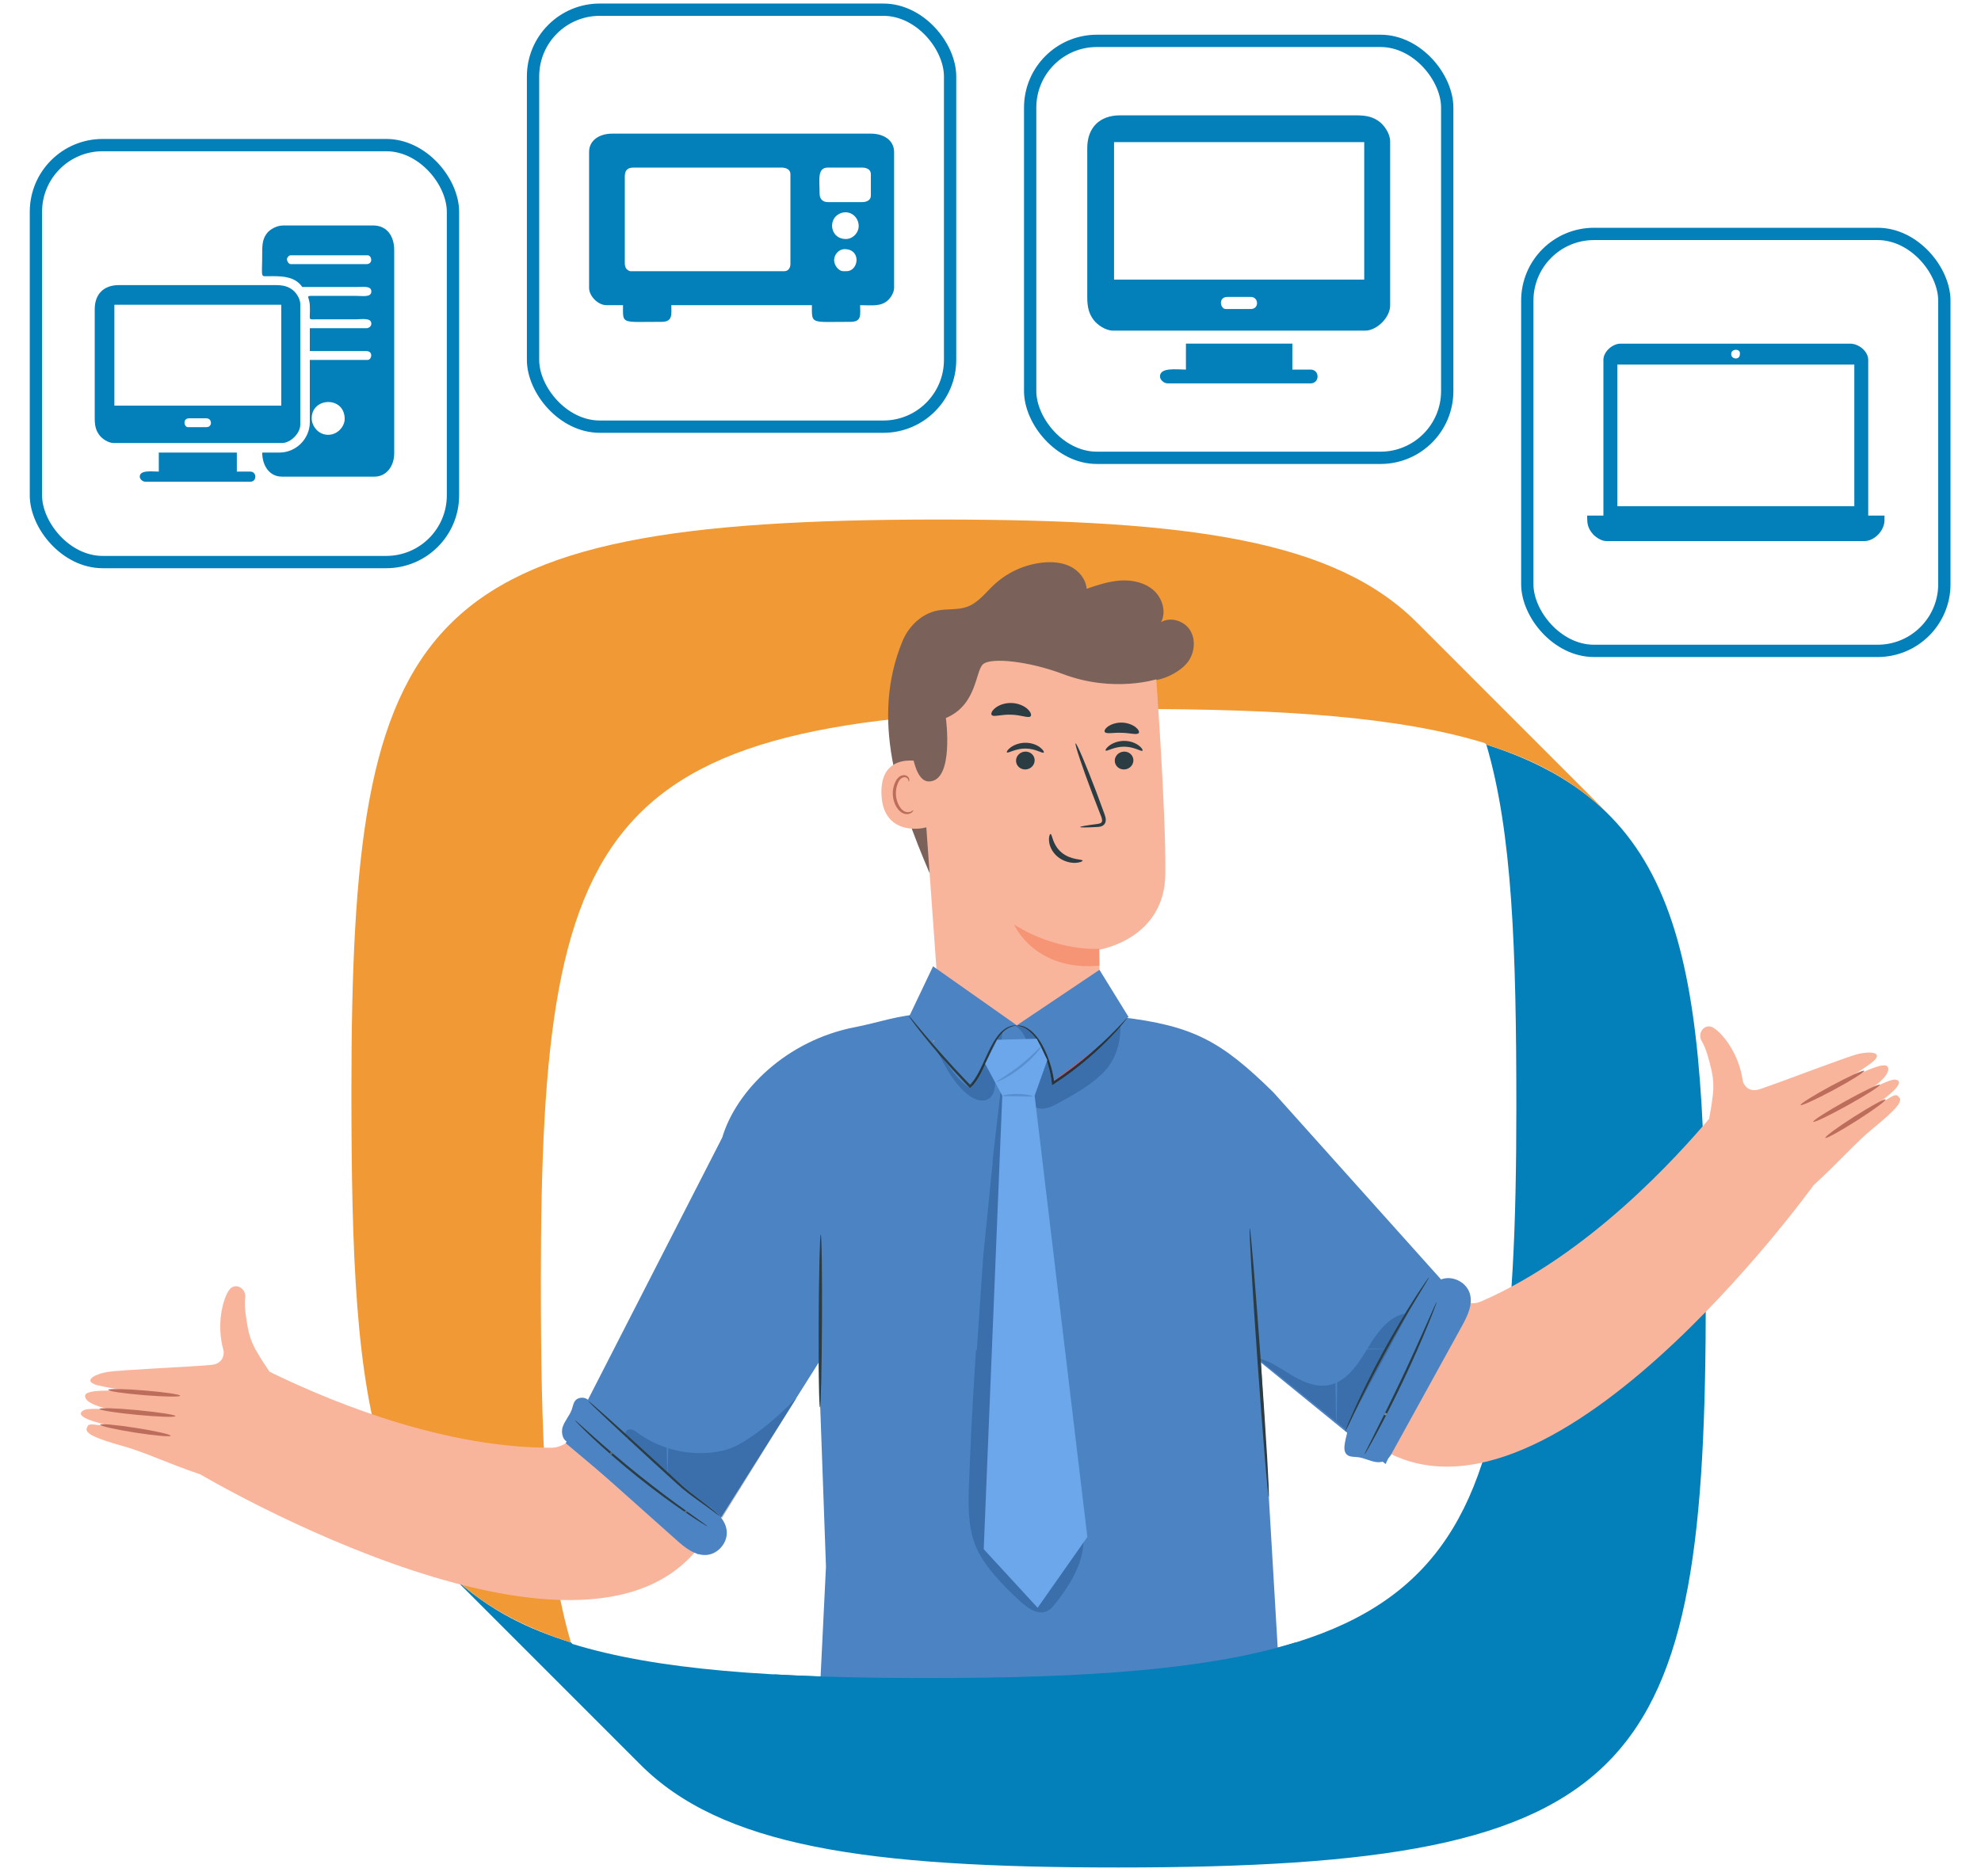 <?xml version="1.0" encoding="UTF-8"?> <svg xmlns="http://www.w3.org/2000/svg" xmlns:xlink="http://www.w3.org/1999/xlink" xml:space="preserve" width="380px" height="360px" version="1.1" style="shape-rendering:geometricPrecision; text-rendering:geometricPrecision; image-rendering:optimizeQuality; fill-rule:evenodd; clip-rule:evenodd" viewBox="0 0 380 360"> <defs> <style type="text/css"> .str0 {stroke:#037FBA;stroke-width:2.36;stroke-miterlimit:22.926} .fil0 {fill:none} .fil4 {fill:#F19934} .fil2 {fill:#037FBA} .fil1 {fill:#037FBA} .fil3 {fill:#D18214} .fil7 {fill:#F9B59C;fill-rule:nonzero} .fil24 {fill:#F59AA2;fill-rule:nonzero} .fil8 {fill:#F69576;fill-rule:nonzero} .fil13 {fill:#F7F5F5;fill-rule:nonzero} .fil16 {fill:#DA515A;fill-rule:nonzero} .fil5 {fill:#D9DAD9;fill-rule:nonzero} .fil20 {fill:#CF6F72;fill-rule:nonzero} .fil26 {fill:#D3B3AB;fill-rule:nonzero} .fil23 {fill:#CDA297;fill-rule:nonzero} .fil9 {fill:#BC6D5C;fill-rule:nonzero} .fil18 {fill:#B2B4B4;fill-rule:nonzero} .fil19 {fill:#ABAEAF;fill-rule:nonzero} .fil11 {fill:#7A625A;fill-rule:nonzero} .fil6 {fill:#7A625A;fill-rule:nonzero} .fil25 {fill:#818D90;fill-rule:nonzero} .fil14 {fill:#5F6D72;fill-rule:nonzero} .fil10 {fill:#2C3C43;fill-rule:nonzero} .fil17 {fill:#28343A;fill-rule:nonzero} .fil15 {fill:#3A6FAB;fill-rule:nonzero} .fil12 {fill:#4C83C3;fill-rule:nonzero} .fil22 {fill:#5890D1;fill-rule:nonzero} .fil21 {fill:#6CA7EB;fill-rule:nonzero} </style> <clipPath id="id0"> <path d="M214.39 358.3c-48.24,0 -76.12,-4.02 -91.81,-20l0.01 0.01c-12.06,-12.06 -24.12,-24.13 -36.18,-36.19 7.64,7.19 15.36,10.56 23.1,13 0.1,0.1 0.19,0.19 0.29,0.29 16.21,4.99 38.3,6.55 68.25,6.55 100.85,0 112.82,-17.89 112.82,-109.59 0,-30.06 -0.77,-52.7 -5.76,-69.52l0 0.01c38.73,12.34 42.1,42.82 42.1,105.85 0,91.71 -11.97,109.59 -112.82,109.59z"></path> </clipPath> <clipPath id="id1"> <path d="M180.23 99.68c48.24,0 76.12,4.02 91.81,20.01l-0.01 -0.02c12.06,12.07 24.12,24.13 36.18,36.2 -7.64,-7.2 -15.36,-10.57 -23.1,-13.01 -0.1,-0.1 -0.19,-0.19 -0.29,-0.28 -16.21,-5 -38.3,-6.56 -68.25,-6.56 -100.85,0 -112.82,17.89 -112.82,109.6 0,30.04 0.77,52.69 5.76,69.5l0 0c-38.73,-12.34 -42.1,-42.81 -42.1,-105.85 0,-91.7 11.97,-109.59 112.82,-109.59z"></path> </clipPath> <clipPath id="id2"> <path d="M148.53 321.26c8.88,0.49 18.68,0.7 29.52,0.7 31.26,0 53.98,-1.73 70.45,-6.83l0 20.8 -99.97 0 0 -14.67z"></path> </clipPath> </defs> <g id="Camada_x0020_1">  <rect class="fil0" width="380" height="360"></rect> <g id="_1755344670656"> <rect class="fil0 str0" x="292.97" y="44.88" width="80" height="80" rx="12.8" ry="12.8"></rect> <path class="fil1" d="M310.24 69.95l45.46 0 0 27.18 -45.46 0 0 -27.18zm21.84 -2.01c0,-1.08 1.67,-1.05 1.67,-0.22l0 0.22c0,1.21 -1.67,1.02 -1.67,0zm-24.51 1.12l0 29.86 -3.12 0c0,1.49 0.06,2.34 1.11,3.56 0.45,0.52 1.61,1.34 2.57,1.34l49.46 0c1.97,0 3.9,-2.03 3.9,-4.01l0 -0.89 -3.12 0 0 -29.86c0,-1.62 -1.77,-3.12 -3.45,-3.12l-44.12 0c-1.43,0 -3.23,1.48 -3.23,3.12z"></path> </g> <g id="_1755362614304"> <rect class="fil0 str0" x="6.89" y="27.84" width="80" height="80" rx="12.8" ry="12.8"></rect> <g> <path class="fil1" d="M59.79 80.26c0,-4.09 6.33,-4.29 6.33,0.12 0,0.86 -0.47,1.64 -0.94,2.1 -1.28,1.28 -3.26,1.24 -4.45,0 -0.48,-0.5 -0.94,-1.3 -0.94,-2.22zm-4.74 -30.55c0,-0.19 0.15,-0.4 0.24,-0.49 0.17,-0.18 0.26,-0.24 0.61,-0.24l14.6 0c0.82,0 1.15,1.7 -0.24,1.7l-14.48 0c-0.4,0 -0.73,-0.53 -0.73,-0.97zm-4.75 -1.46c0,4.83 -0.37,4.76 0.84,4.75 0.41,0 0.82,-0.01 1.23,-0.01 1.99,0 4.31,0.15 5.6,2.07l10.59 0c1.11,0 2.67,-0.25 2.67,0.85 0,1.18 -1.6,0.86 -2.92,0.86l-7.54 0c-2.51,-0.01 -1.44,-0.16 -1.34,1.82 0.14,2.83 -0.51,2.71 1.09,2.68l7.67 0c1.27,0 3.04,-0.37 3.04,0.85 0,0.48 -0.45,0.85 -0.97,0.85l-10.83 0 0 4.39 10.83 0c1.39,0 1.06,1.7 0.24,1.7l-11.07 0 0 11.93c0,3.2 -2.64,5.84 -5.84,5.84l-3.29 0c0,2.58 1.44,4.62 3.77,4.62l17.77 0c2.22,0 3.78,-1.94 3.78,-4.5l0 -38.95c0,-2.74 -1.43,-4.74 -4.02,-4.74l-17.28 0c-1.23,0 -2.51,0.74 -3.07,1.44 -0.75,0.94 -0.95,1.9 -0.95,3.55z"></path> <path class="fil1" d="M36.3 80.26l3.29 0c1.13,0 1.21,1.7 0,1.7l-3.53 0c-0.77,0 -1.1,-1.7 0.24,-1.7zm-14.36 -21.79l32.01 0 0 19.35 -32.01 0 0 -19.35zm-3.77 0.85l0 20.94c0,1.46 0.24,2.36 0.9,3.23 0.5,0.67 1.66,1.51 2.75,1.51l32.25 0c1.68,0 3.53,-1.87 3.53,-3.53l0 -23.12c0,-1.07 -0.81,-2.2 -1.44,-2.7 -0.85,-0.68 -1.8,-0.95 -3.3,-0.95l-30.06 0c-2.9,0 -4.63,1.73 -4.63,4.62z"></path> <path class="fil1" d="M30.46 90.48c-1.32,0 -3.65,-0.34 -3.65,0.97 0,0.48 0.55,0.98 1.1,0.98l20.08 0c1.32,0 1.32,-1.95 0,-1.95l-2.56 0 0 -3.65 -14.97 0 0 3.65z"></path> </g> </g> <g id="_1755362613248"> <rect class="fil0 str0" x="197.61" y="7.84" width="80" height="80" rx="12.8" ry="12.8"></rect> <path class="fil1" d="M235.45 56.97l4.48 0c1.54,0 1.66,2.32 0,2.32l-4.81 0c-1.05,0 -1.5,-2.32 0.33,-2.32zm-7.96 13.94c-1.81,0 -4.98,-0.47 -4.98,1.32 0,0.66 0.76,1.33 1.5,1.33l27.37 0c1.81,0 1.81,-2.65 0,-2.65l-3.48 0 0 -4.98 -20.41 0 0 4.98zm-13.79 -43.64l47.99 0 0 26.38 -47.99 0 0 -26.38zm-5.14 1.16l0 28.54c0,2 0.33,3.23 1.22,4.41 0.69,0.92 2.27,2.06 3.75,2.06l48.32 0c2.28,0 4.81,-2.56 4.81,-4.81l0 -31.52c0,-1.46 -1.11,-3 -1.96,-3.68 -1.16,-0.93 -2.46,-1.3 -4.51,-1.3l-45.33 0c-3.94,0 -6.3,2.36 -6.3,6.3z"></path> </g> <g id="_1755362600192"> <rect class="fil0 str0" x="102.25" y="1.86" width="80" height="80" rx="12.8" ry="12.8"></rect> <path class="fil1" d="M119.85 50.55l0 -16.69c0,-1.2 0.52,-1.71 1.72,-1.71l28.34 0c0.88,0 1.71,0.37 1.71,1.26l0 17.25c0,0.74 -0.43,1.37 -1.14,1.37l-29.6 0c-0.21,0 -0.64,-0.33 -0.76,-0.5 -0.16,-0.23 -0.27,-0.62 -0.27,-0.98zm51.66 -21.4l0 26.12c-0.02,0.84 -0.61,1.78 -1.06,2.22 -1.41,1.41 -3.17,1.06 -5.46,1.06 0,1.76 0.39,3.2 -1.83,3.2 -7.76,0 -7.42,0.55 -7.42,-3.2l-26.97 0c0,1.67 0.35,3.2 -1.83,3.2 -7.92,0 -7.43,0.53 -7.43,-3.2l-3.2 0c-1.58,0 -3.3,-1.72 -3.31,-3.3l0 -26.1c0.01,-2.25 1.98,-3.51 4.45,-3.51l49.6 0c2.47,0 4.44,1.26 4.46,3.51zm-9.49 18.65c3.23,0 2.75,4.23 0.34,4.23l-0.57 0c-0.97,0 -1.81,-1.18 -1.79,-2.16 0.03,-1.03 0.88,-2.07 2.02,-2.07zm0.23 -1.94c-2.98,0 -3.51,-3.76 -1.21,-4.86 1.72,-0.82 3.52,0.34 3.67,2.16 0.12,1.4 -1.07,2.7 -2.46,2.7zm-5.03 -8.68c0,-2.68 -0.51,-5.03 1.6,-5.03l6.51 0c0.93,0 1.72,0.36 1.72,1.26l0 4.11c0,0.89 -0.79,1.26 -1.72,1.26l-6.51 0c-1,0 -1.6,-0.6 -1.6,-1.6z"></path> </g> <g id="_1755362563264"> <path class="fil2" d="M214.39 358.3c-48.24,0 -76.12,-4.02 -91.81,-20l0.01 0.01c-12.06,-12.06 -24.12,-24.13 -36.18,-36.19 7.64,7.19 15.36,10.56 23.1,13 0.1,0.1 0.19,0.19 0.29,0.29 16.21,4.99 38.3,6.55 68.25,6.55 100.85,0 112.82,-17.89 112.82,-109.59 0,-30.06 -0.77,-52.7 -5.76,-69.52l0 0.01c38.73,12.34 42.1,42.82 42.1,105.85 0,91.71 -11.97,109.59 -112.82,109.59z"></path> <g style="clip-path:url(#id0)"> <g> <polygon id="1" class="fil3" points="327.06,167.55 406.64,148.19 487,93.17 434.52,68.81 "></polygon> </g> </g> <path class="fil0" d="M214.39 358.3c-48.24,0 -76.12,-4.02 -91.81,-20l0.01 0.01c-12.06,-12.06 -24.12,-24.13 -36.18,-36.19 7.64,7.19 15.36,10.56 23.1,13 0.1,0.1 0.19,0.19 0.29,0.29 16.21,4.99 38.3,6.55 68.25,6.55 100.85,0 112.82,-17.89 112.82,-109.59 0,-30.06 -0.77,-52.7 -5.76,-69.52l0 0.01c38.73,12.34 42.1,42.82 42.1,105.85 0,91.71 -11.97,109.59 -112.82,109.59z"></path> <path class="fil4" d="M180.23 99.68c48.24,0 76.12,4.02 91.81,20.01l-0.01 -0.02c12.06,12.07 24.12,24.13 36.18,36.2 -7.64,-7.2 -15.36,-10.57 -23.1,-13.01 -0.1,-0.1 -0.19,-0.19 -0.29,-0.28 -16.21,-5 -38.3,-6.56 -68.25,-6.56 -100.85,0 -112.82,17.89 -112.82,109.6 0,30.04 0.77,52.69 5.76,69.5l0 0c-38.73,-12.34 -42.1,-42.81 -42.1,-105.85 0,-91.7 11.97,-109.59 112.82,-109.59z"></path> <g style="clip-path:url(#id1)"> <g> <polygon id="1" class="fil3" points="9.31,300.56 -70.27,319.92 -150.63,374.94 -98.15,399.31 "></polygon> </g> </g> <path class="fil0" d="M180.23 99.68c48.24,0 76.12,4.02 91.81,20.01l-0.01 -0.02c12.06,12.07 24.12,24.13 36.18,36.2 -7.64,-7.2 -15.36,-10.57 -23.1,-13.01 -0.1,-0.1 -0.19,-0.19 -0.29,-0.28 -16.21,-5 -38.3,-6.56 -68.25,-6.56 -100.85,0 -112.82,17.89 -112.82,109.6 0,30.04 0.77,52.69 5.76,69.5l0 0c-38.73,-12.34 -42.1,-42.81 -42.1,-105.85 0,-91.7 11.97,-109.59 112.82,-109.59z"></path> <path class="fil5" d="M268.03 267.17c0,-0.03 0.45,-0.1 1.28,-0.18 0.94,-0.09 2.1,-0.2 3.49,-0.33 2.95,-0.29 7.02,-0.69 11.49,-1.31 4.48,-0.6 8.51,-1.29 11.43,-1.82 1.37,-0.24 2.52,-0.45 3.45,-0.61 0.82,-0.14 1.27,-0.2 1.28,-0.17 0.01,0.04 -0.43,0.17 -1.24,0.38 -0.8,0.2 -1.97,0.47 -3.42,0.78 -2.9,0.62 -6.93,1.37 -11.42,1.98 -4.49,0.62 -8.58,0.96 -11.54,1.15 -1.48,0.09 -2.68,0.14 -3.51,0.16 -0.83,0.02 -1.29,0.01 -1.29,-0.03z"></path> <path class="fil5" d="M250.7 242.22c0.03,-0.02 0.31,0.3 0.78,0.91 0.53,0.7 1.18,1.56 1.95,2.59 1.63,2.2 3.85,5.26 6.28,8.66 2.43,3.4 4.6,6.5 6.15,8.75 0.72,1.06 1.32,1.96 1.82,2.69 0.41,0.65 0.63,1.01 0.6,1.03 -0.03,0.02 -0.3,-0.3 -0.78,-0.9 -0.53,-0.71 -1.18,-1.57 -1.95,-2.59 -1.63,-2.2 -3.85,-5.26 -6.28,-8.67 -2.43,-3.4 -4.6,-6.49 -6.15,-8.75 -0.72,-1.06 -1.32,-1.96 -1.81,-2.69 -0.42,-0.64 -0.64,-1.01 -0.61,-1.03z"></path> <path class="fil6" d="M178.32 167.54c-6.11,-14.36 -11.34,-29.54 -5.23,-44.47 1.18,-2.89 3.68,-5.33 6.74,-5.93 1.89,-0.38 3.91,-0.06 5.72,-0.73 2.09,-0.77 3.49,-2.69 5.12,-4.21 2.54,-2.38 5.87,-3.9 9.34,-4.26 1.82,-0.19 3.72,-0.05 5.35,0.77 1.63,0.83 2.94,2.43 3.08,4.25 2.13,-0.72 4.29,-1.44 6.54,-1.58 2.24,-0.13 4.62,0.38 6.3,1.87 1.68,1.49 2.47,4.09 1.46,6.1 1.84,-1.06 4.41,-0.23 5.54,1.56 1.13,1.8 0.87,4.27 -0.35,6 -1.23,1.73 -4.08,3.27 -6.19,3.56 -2.1,0.29 -4.55,0.49 -6.56,-0.19l-36.86 37.26z"></path> <path class="fil7" d="M180.77 201.75l30.14 -2.41c0.18,-3.52 -0.07,-17.13 -0.07,-17.13 0,0 12.55,-1.95 12.7,-14.49 0.15,-12.54 -2.02,-41.33 -2.02,-41.33 -14.51,-6.24 -31.27,-4.13 -43.79,5.5l-1.86 1.43 4.9 68.43z"></path> <path class="fil8" d="M210.86 182.03c0,0 -7.92,0.64 -16.34,-4.65 0,0 3.86,9.03 16.37,7.9l-0.03 -3.25z"></path> <path class="fil7" d="M177.42 146.31c-0.21,-0.09 -8.62,-2.55 -8.34,6.03 0.27,8.57 8.82,6.53 8.83,6.28 0.01,-0.25 -0.49,-12.31 -0.49,-12.31z"></path> <path class="fil9" d="M175.19 155.45c-0.04,-0.02 -0.15,0.11 -0.4,0.24 -0.24,0.12 -0.66,0.21 -1.11,0.06 -0.92,-0.31 -1.73,-1.72 -1.82,-3.26 -0.05,-0.78 0.09,-1.53 0.35,-2.16 0.24,-0.63 0.63,-1.08 1.09,-1.18 0.45,-0.12 0.78,0.15 0.89,0.38 0.12,0.24 0.07,0.41 0.12,0.43 0.02,0.02 0.18,-0.15 0.1,-0.51 -0.04,-0.17 -0.15,-0.36 -0.35,-0.52 -0.22,-0.16 -0.52,-0.24 -0.84,-0.19 -0.66,0.06 -1.23,0.69 -1.52,1.38 -0.31,0.68 -0.49,1.53 -0.44,2.4 0.11,1.73 1.05,3.32 2.3,3.63 0.61,0.14 1.11,-0.06 1.36,-0.27 0.26,-0.22 0.3,-0.41 0.27,-0.43z"></path> <path class="fil10" d="M217.41 145.82c0.03,0.95 -0.74,1.76 -1.73,1.81 -0.98,0.05 -1.81,-0.67 -1.84,-1.62 -0.04,-0.94 0.74,-1.75 1.72,-1.8 0.99,-0.06 1.82,0.67 1.85,1.61z"></path> <path class="fil10" d="M219.15 144.03c-0.23,0.23 -1.58,-0.77 -3.51,-0.77 -1.92,-0.02 -3.34,0.97 -3.55,0.74 -0.1,-0.11 0.13,-0.53 0.74,-0.98 0.61,-0.44 1.64,-0.88 2.84,-0.87 1.2,0 2.21,0.45 2.79,0.9 0.6,0.45 0.8,0.87 0.69,0.98z"></path> <path class="fil10" d="M198.47 145.82c0.03,0.95 -0.74,1.76 -1.73,1.81 -0.98,0.05 -1.81,-0.67 -1.84,-1.62 -0.04,-0.94 0.74,-1.75 1.72,-1.8 0.99,-0.06 1.82,0.67 1.85,1.61z"></path> <path class="fil10" d="M200.21 144.39c-0.22,0.23 -1.58,-0.77 -3.51,-0.77 -1.92,-0.02 -3.34,0.97 -3.55,0.73 -0.1,-0.1 0.12,-0.52 0.74,-0.97 0.61,-0.44 1.64,-0.88 2.84,-0.87 1.2,0 2.21,0.44 2.79,0.9 0.59,0.45 0.8,0.87 0.69,0.98z"></path> <path class="fil10" d="M207.2 158.68c-0.01,-0.11 1.19,-0.32 3.13,-0.57 0.49,-0.05 0.96,-0.15 1.04,-0.48 0.12,-0.36 -0.09,-0.89 -0.33,-1.46 -0.46,-1.19 -0.94,-2.44 -1.45,-3.75 -2.02,-5.33 -3.49,-9.72 -3.27,-9.8 0.21,-0.08 2.03,4.18 4.05,9.52 0.48,1.31 0.95,2.57 1.39,3.77 0.19,0.56 0.51,1.19 0.26,1.93 -0.14,0.37 -0.5,0.63 -0.81,0.72 -0.32,0.09 -0.59,0.1 -0.84,0.11 -1.95,0.11 -3.16,0.12 -3.17,0.01z"></path> <path class="fil10" d="M201.53 160.01c0.31,-0.02 0.32,2.07 2.11,3.56 1.78,1.49 4.01,1.25 4.03,1.55 0.03,0.13 -0.5,0.4 -1.44,0.43 -0.92,0.03 -2.27,-0.27 -3.36,-1.18 -1.1,-0.91 -1.57,-2.12 -1.64,-2.98 -0.08,-0.87 0.16,-1.39 0.3,-1.38z"></path> <path class="fil10" d="M218.44 140.64c-0.34,0.43 -1.67,-0.02 -3.26,-0.04 -1.6,-0.08 -2.95,0.29 -3.26,-0.16 -0.14,-0.23 0.07,-0.67 0.66,-1.08 0.59,-0.41 1.56,-0.75 2.66,-0.72 1.09,0.04 2.04,0.44 2.6,0.88 0.56,0.45 0.75,0.9 0.6,1.12z"></path> <path class="fil10" d="M197.7 137.42c-0.22,0.24 -0.71,0.14 -1.35,0.02 -0.64,-0.14 -1.46,-0.29 -2.38,-0.32 -0.92,-0.03 -1.74,0.07 -2.4,0.16 -0.64,0.08 -1.14,0.15 -1.34,-0.1 -0.19,-0.23 -0.01,-0.78 0.67,-1.33 0.65,-0.55 1.82,-1.01 3.14,-0.97 1.32,0.04 2.46,0.58 3.08,1.17 0.64,0.6 0.78,1.16 0.58,1.37z"></path> <path class="fil11" d="M222.14 130.24c0,0 -8.39,2.82 -18.29,-0.93 -6.49,-2.46 -13.85,-3.24 -15.32,-1.84 -1.46,1.41 -1.15,7.81 -7.09,10.29 0,0 1.65,12.12 -3.24,12.17 -4.89,0.06 -3.77,-19.08 -3.77,-19.08l11.28 -6.98 12.69 -3.76 12.12 -1.22 11.62 2.32 0 9.03z"></path> <path class="fil7" d="M254.53 230.57c0,0 21.83,22.48 29.53,19.15 20.93,-9.08 37.94,-28.19 43.79,-35.06 0.25,-1.29 0.5,-2.81 0.71,-4.62 0.19,-1.55 0.09,-3.13 -0.25,-4.67 -0.42,-1.86 -1.08,-4.32 -1.85,-5.56 -0.95,-1.54 0.42,-3.4 1.93,-2.76 1.51,0.63 5.17,4.69 5.93,10.43 0,0 0.65,2.35 3.26,1.49 3.79,-1.25 16.66,-6.24 18.95,-6.78 2.04,-0.47 4.48,-0.35 3.12,1.14 -1.36,1.49 -10.86,7.04 -10.86,7.04 0,0 12.3,-7.52 13.32,-5.68 0.7,1.27 -1.9,4.21 -10.53,8.37 0,0 10.18,-6.12 11.92,-5.92 3.91,0.45 -8.27,7.94 -8.27,7.94 8.58,-5.17 8.18,-5.51 9.1,-4.51 0.7,0.75 -0.8,2.47 -5.03,5.91 -3.43,2.8 -6.43,6.38 -11.42,10.92 0,0 -51.67,71.84 -84.16,49.79 -17.52,-11.89 -22.33,-17.88 -32.28,-26.89l23.09 -19.73z"></path> <path class="fil9" d="M350.14 218.31c0.12,0.22 2.82,-1.26 6.02,-3.3 3.21,-2.04 5.69,-3.86 5.54,-4.07 -0.15,-0.2 -2.84,1.28 -6.02,3.3 -3.19,2.03 -5.67,3.85 -5.54,4.07z"></path> <path class="fil9" d="M347.81 215.23c0.12,0.22 3.08,-1.2 6.61,-3.16 3.54,-1.96 6.3,-3.73 6.18,-3.95 -0.12,-0.22 -3.09,1.19 -6.62,3.15 -3.53,1.97 -6.3,3.74 -6.17,3.96z"></path> <path class="fil9" d="M345.4 212.01c0.12,0.22 2.95,-1.07 6.31,-2.88 3.37,-1.81 6,-3.46 5.88,-3.68 -0.12,-0.22 -2.94,1.07 -6.31,2.88 -3.36,1.81 -6,3.46 -5.88,3.68z"></path> <path class="fil7" d="M125.26 248.4c0,0 -11,29.34 -19.39,29.37 -22.82,0.07 -46.06,-10.63 -54.16,-14.58 -0.75,-1.08 -1.59,-2.37 -2.51,-3.94 -0.79,-1.35 -1.34,-2.84 -1.64,-4.38 -0.36,-1.88 -0.74,-4.39 -0.53,-5.84 0.26,-1.79 -1.75,-2.95 -2.88,-1.76 -1.13,1.19 -2.85,6.38 -1.25,11.94 0,0 0.34,2.41 -2.39,2.67 -3.97,0.37 -17.77,0.95 -20.08,1.38 -2.06,0.38 -4.24,1.46 -2.4,2.29 1.34,0.59 7.47,1.43 10.73,1.85 -3.96,-0.45 -12.29,-1.22 -12.44,0.38 -0.08,0.93 1.38,1.95 4.99,2.65 -2.46,-0.17 -4.68,-0.2 -5.28,0.15 -3.41,1.98 10.75,3.96 10.75,3.96 -9.93,-1.3 -9.7,-1.77 -10.15,-0.48 -0.33,0.96 1.73,1.94 6.99,3.4 4.26,1.19 8.44,3.27 14.83,5.43 0,0 76.13,45.13 97.06,11.91 11.29,-17.91 13.3,-25.33 18.81,-37.57l-29.06 -8.83z"></path> <path class="fil9" d="M32.74 275.47c-0.02,0.25 -3.09,-0.03 -6.84,-0.61 -3.75,-0.59 -6.75,-1.27 -6.7,-1.51 0.05,-0.25 3.11,0.02 6.84,0.61 3.73,0.58 6.73,1.26 6.7,1.51z"></path> <path class="fil9" d="M33.65 271.7c-0.03,0.25 -3.31,0.15 -7.33,-0.24 -4.03,-0.38 -7.27,-0.89 -7.24,-1.14 0.02,-0.25 3.3,-0.15 7.32,0.24 4.03,0.38 7.27,0.89 7.25,1.14z"></path> <path class="fil9" d="M34.56 267.79c-0.02,0.25 -3.13,0.21 -6.94,-0.11 -3.81,-0.31 -6.88,-0.76 -6.86,-1.02 0.02,-0.25 3.13,-0.2 6.94,0.12 3.81,0.31 6.88,0.76 6.86,1.01z"></path> <path class="fil12" d="M280.28 249.78l-36.01 -40.19c-10.03,-9.86 -15.38,-12.8 -29.34,-14.45 -2.29,-0.27 -4.1,-0.44 -5.4,-0.61 -10.71,3.3 -21.43,3.29 -32.14,-0.02 -4.97,0.21 -9.08,1.74 -13.31,2.55 -13.3,2.55 -22.88,12.24 -25.54,21.19l0 0 -30.02 58.64 25.35 21.31 23.16 -36.76 1.41 39.13 -1.43 29.24 88.9 0.26 -4.04 -68.65 23.92 19.48 14.49 -31.12z"></path> <path class="fil10" d="M157.44 236.86c0.04,0 0.08,0.46 0.11,1.3 0.04,0.84 0.07,2.05 0.09,3.56 0.04,3 0.06,7.15 0.04,11.73 -0.03,4.58 -0.08,8.73 -0.15,11.73 -0.04,1.5 -0.08,2.71 -0.12,3.55 -0.04,0.84 -0.09,1.3 -0.13,1.3 -0.04,0 -0.08,-0.46 -0.11,-1.3 -0.04,-0.84 -0.07,-2.05 -0.09,-3.55 -0.04,-3.01 -0.06,-7.15 -0.04,-11.74 0.02,-4.58 0.08,-8.72 0.15,-11.73 0.04,-1.5 0.08,-2.71 0.12,-3.55 0.04,-0.84 0.08,-1.3 0.13,-1.3z"></path> <path class="fil10" d="M243.38 287.2c-0.04,0 -0.14,-0.72 -0.27,-2.02 -0.12,-1.41 -0.29,-3.27 -0.49,-5.51 -0.39,-4.66 -0.88,-11.09 -1.38,-18.2 -0.51,-7.12 -0.93,-13.56 -1.2,-18.22 -0.12,-2.26 -0.22,-4.12 -0.29,-5.53 -0.06,-1.31 -0.07,-2.03 -0.02,-2.03 0.04,-0.01 0.13,0.71 0.26,2.01 0.13,1.41 0.29,3.27 0.49,5.51 0.39,4.66 0.88,11.1 1.39,18.21 0.5,7.11 0.92,13.55 1.2,18.22 0.12,2.25 0.21,4.11 0.29,5.52 0.05,1.31 0.06,2.03 0.02,2.04z"></path> <path class="fil13" d="M256.4 223.13l-0.03 -0.04c0.13,0.01 0.19,0.02 0.19,0.02 0,0.01 -0.05,0.01 -0.16,0.02z"></path> <path class="fil14" d="M168.37 330.06c-0.01,0 -0.01,-0.07 -0.02,-0.22l0.04 0c-0.01,0.15 -0.02,0.22 -0.02,0.22z"></path> <path class="fil14" d="M219.89 330.07c0,0 -0.01,-0.03 -0.01,-0.08l0.02 0c0,0.05 -0.01,0.08 -0.01,0.08z"></path> <polygon class="fil12" points="174.07,195.71 178.98,185.4 195.05,196.72 210.9,186.07 216.49,195.13 200.6,205.45 189.97,205.45 174.07,196.91 "></polygon> <path class="fil10" d="M195.05 196.72c0,0.02 -0.11,0.05 -0.3,0.09 -0.19,0.07 -0.5,0.05 -0.84,0.23 -0.71,0.23 -1.63,0.9 -2.4,2.03 -0.78,1.12 -1.47,2.61 -2.2,4.3 -0.38,0.84 -0.76,1.74 -1.24,2.64 -0.49,0.89 -1.02,1.83 -1.86,2.59l-0.15 0.15 -0.16 -0.16c-0.29,-0.3 -0.6,-0.62 -0.91,-0.95 -3.18,-3.33 -5.89,-6.51 -7.78,-8.87 -0.95,-1.18 -1.69,-2.15 -2.19,-2.83 -0.5,-0.68 -0.76,-1.07 -0.74,-1.09 0.02,-0.02 0.33,0.34 0.88,0.98 0.59,0.71 1.36,1.63 2.29,2.74 1.95,2.3 4.69,5.44 7.86,8.76 0.32,0.33 0.62,0.65 0.92,0.95l-0.32 -0.01c0.77,-0.7 1.3,-1.6 1.78,-2.47 0.47,-0.87 0.86,-1.76 1.25,-2.6 0.76,-1.67 1.48,-3.18 2.33,-4.31 0.82,-1.14 1.83,-1.82 2.59,-2.01 0.36,-0.16 0.68,-0.12 0.88,-0.15 0.2,-0.02 0.3,-0.02 0.31,-0.01z"></path> <path class="fil10" d="M216.2 195.32c0.03,0.02 -0.25,0.39 -0.78,1.04 -0.54,0.64 -1.34,1.55 -2.37,2.63 -2.07,2.16 -5.13,4.97 -8.86,7.61 -0.7,0.49 -1.4,0.96 -2.06,1.4l-0.31 0.2 -0.04 -0.37c-0.17,-1.93 -0.72,-3.74 -1.3,-5.29 -0.61,-1.56 -1.34,-2.87 -2.13,-3.81 -0.79,-0.94 -1.63,-1.52 -2.28,-1.72 -0.64,-0.22 -1.03,-0.24 -1.02,-0.29 0,-0.01 0.09,-0.01 0.27,0.01 0.18,0.03 0.47,0 0.8,0.13 0.69,0.16 1.6,0.73 2.45,1.68 0.85,0.95 1.63,2.28 2.27,3.85 0.62,1.59 1.19,3.38 1.38,5.42l-0.34 -0.18c0.67,-0.44 1.36,-0.91 2.05,-1.4 3.71,-2.62 6.77,-5.37 8.89,-7.46 1.06,-1.05 1.89,-1.92 2.47,-2.53 0.57,-0.6 0.89,-0.94 0.91,-0.92z"></path> <path class="fil15" d="M199.84 212.72c-0.46,0 -0.91,-0.1 -1.33,-0.35 -1,-0.6 -1.39,-1.87 -1.49,-3.04 -0.11,-1.29 0.02,-2.58 0.15,-3.88l3.43 0 0.67 -0.44c0.24,0.9 0.42,1.84 0.51,2.82l0.04 0.37 0.31 -0.2c0.66,-0.44 1.36,-0.91 2.06,-1.4 3.73,-2.64 6.79,-5.45 8.86,-7.61 0.76,-0.79 1.39,-1.49 1.88,-2.06 0.04,3.36 -1.04,6.65 -3.44,9.01 -2.45,2.39 -5.49,4.07 -8.49,5.72 -0.97,0.53 -2.1,1.06 -3.16,1.06z"></path> <path class="fil15" d="M200.6 205.45l-3.43 0c0.09,-0.94 0.19,-1.88 0.18,-2.83 0,-2.22 -0.72,-4.68 -2.63,-5.8 0.01,0 0.02,-0.01 0.03,-0.01 0.06,-0.01 0.11,-0.02 0.15,-0.03 0.05,-0.01 0.11,-0.01 0.16,-0.01 0.04,0 0.08,0 0.12,0 0.16,0.04 0.47,0.1 0.89,0.24 0.65,0.2 1.49,0.78 2.28,1.72 0.79,0.94 1.52,2.25 2.13,3.81 0.28,0.77 0.56,1.6 0.79,2.47l-0.67 0.44z"></path> <path class="fil16" d="M202.18 207.43c0,-0.03 0,-0.07 -0.01,-0.1 2.97,-2.29 5.78,-4.24 8.53,-6.56 -1.86,1.7 -4.16,3.61 -6.77,5.46 -0.59,0.42 -1.18,0.82 -1.75,1.2z"></path> <path class="fil17" d="M194.72 196.82c-0.02,-0.01 -0.03,-0.02 -0.05,-0.03 0.08,0 0.16,-0.01 0.23,-0.01 -0.04,0.01 -0.09,0.02 -0.15,0.03 -0.01,0 -0.02,0.01 -0.03,0.01z"></path> <path class="fil17" d="M201.82 208.2l-0.04 -0.37c-0.09,-0.98 -0.27,-1.92 -0.51,-2.82 -0.23,-0.87 -0.51,-1.7 -0.79,-2.47 -0.61,-1.56 -1.34,-2.87 -2.13,-3.81 -0.79,-0.94 -1.63,-1.52 -2.28,-1.72 -0.42,-0.14 -0.73,-0.2 -0.89,-0.24 2.07,0.08 3.57,2.02 4.65,3.9 1.18,2.03 1.96,4.39 2.28,6.71 0.02,-0.02 0.04,-0.03 0.06,-0.05 0.01,0.03 0.01,0.07 0.01,0.1 0.57,-0.38 1.16,-0.78 1.75,-1.2 2.61,-1.85 4.91,-3.76 6.77,-5.46 1.43,-1.19 2.83,-2.5 4.23,-4 0,0.05 0,0.11 0,0.16 -0.49,0.57 -1.12,1.27 -1.88,2.06 -2.07,2.16 -5.13,4.97 -8.86,7.61 -0.7,0.49 -1.4,0.96 -2.06,1.4l-0.31 0.2zm0.4 -0.39l0 0z"></path> <path class="fil15" d="M188.45 211.16c-0.97,0 -2.01,-0.52 -2.8,-1.15 -2.5,-1.99 -4.07,-4.89 -5.53,-7.74 0.41,0.47 0.84,0.96 1.28,1.47 1.33,1.88 2.66,3.77 4.61,5 0,-0.01 0.01,-0.02 0.01,-0.02l0.04 0.03 0.15 -0.15c0.84,-0.76 1.37,-1.7 1.86,-2.59 0.22,-0.42 0.42,-0.84 0.61,-1.25l1.29 0.69 1.21 0c-0.1,0.71 -0.18,1.41 -0.23,2.08 -0.08,1.19 -0.24,2.54 -1.22,3.24 -0.39,0.27 -0.82,0.39 -1.28,0.39z"></path> <path class="fil15" d="M191.18 205.45l-1.21 0 -1.29 -0.69c0.22,-0.47 0.42,-0.94 0.63,-1.39 0.73,-1.69 1.42,-3.18 2.2,-4.3 0.24,-0.34 0.49,-0.64 0.74,-0.9 -0.18,2.31 -0.74,4.87 -1.07,7.28z"></path> <path class="fil17" d="M186.06 208.75l-0.04 -0.03c2.53,-3.29 3.85,-8.05 6.24,-10.75 0,0.06 -0.01,0.13 -0.01,0.2 -0.25,0.26 -0.5,0.56 -0.74,0.9 -0.78,1.12 -1.47,2.61 -2.2,4.3 -0.21,0.45 -0.41,0.92 -0.63,1.39 -0.19,0.41 -0.39,0.83 -0.61,1.25 -0.49,0.89 -1.02,1.83 -1.86,2.59l-0.15 0.15zm-4.66 -5.01c-0.44,-0.51 -0.87,-1 -1.28,-1.47 -0.07,-0.14 -0.14,-0.28 -0.21,-0.41l0.17 0.05c0.45,0.6 0.89,1.21 1.32,1.83z"></path> <path class="fil15" d="M258.11 274.24l-1.77 -1.43c0.06,-0.01 0.12,-2.93 0.16,-7.59 2.48,-1.2 4.22,-3.85 5.71,-6.32 1.71,-0.01 2.85,-0.03 3.37,-0.05 -0.11,0.19 -0.21,0.38 -0.32,0.57 -2.22,4.09 -4.06,7.88 -5.32,10.65 -0.63,1.39 -1.12,2.52 -1.45,3.31 -0.08,0.21 -0.16,0.4 -0.22,0.56 -0.06,0.1 -0.11,0.2 -0.16,0.3zm-1.78 -1.44l-14.49 -11.7c0,-0.13 -0.01,-0.27 -0.02,-0.4 2.12,0.64 4,1.98 5.92,3.13 1.82,1.08 3.86,2.04 5.93,2.04 0.37,0 0.73,-0.03 1.1,-0.09 0.49,-0.09 0.96,-0.23 1.41,-0.42 0.03,4.5 0.09,7.33 0.15,7.44zm3.44 -1.66c0.15,-0.3 0.3,-0.61 0.46,-0.93 1.33,-2.74 3.21,-6.5 5.43,-10.57 1.55,-2.85 3.06,-5.48 4.37,-7.7 0.02,0 0.05,0 0.07,-0.01 -3.06,5.7 -6.12,11.39 -9.19,17.09 -0.15,0.28 -0.31,0.57 -0.46,0.86 -0.22,0.42 -0.45,0.84 -0.68,1.26zm-18.6 -10.58l-0.06 -0.05c0.02,0.01 0.04,0.01 0.06,0.02 0,0.01 0,0.02 0,0.03zm24.43 -1.75c-0.49,-0.02 -1.62,-0.03 -3.31,-0.05 0.02,-0.02 0.03,-0.04 0.04,-0.06 1.74,-2.9 3.96,-6.05 7.2,-6.68 -1.2,1.98 -2.55,4.29 -3.93,6.79z"></path> <path class="fil18" d="M138.5 291.23c-0.05,-0.04 -0.11,-0.08 -0.16,-0.12l3.29 -5.23c0.02,0.06 0.05,0.12 0.07,0.18l-3.2 5.17zm3.67 -5.92c-0.02,-0.06 -0.04,-0.12 -0.06,-0.18l10.64 -16.88 -10.58 17.06z"></path> <path class="fil19" d="M141.7 286.06c-0.02,-0.06 -0.05,-0.12 -0.07,-0.18l0.48 -0.75c0.02,0.06 0.04,0.12 0.06,0.18l-0.47 0.75z"></path> <path class="fil15" d="M138.34 291.11c-0.07,-0.06 -0.15,-0.12 -0.22,-0.18 -1.05,-1.24 -2.56,-2.24 -3.89,-3.22 -1.45,-1.07 -2.91,-2.29 -4.36,-3.57 -0.58,-0.54 -1.18,-1.1 -1.8,-1.67 0.04,-0.6 0.07,-2.23 0.1,-4.61 2,0.62 4.1,0.95 6.19,0.95 1.48,0 2.96,-0.17 4.41,-0.5 5.63,-1.29 13.98,-10.08 13.98,-10.08l0 0.02 -10.64 16.88 -0.48 0.75 -3.29 5.23zm-10.34 -8.7c-0.87,-0.8 -1.77,-1.63 -2.69,-2.48 -1.91,-1.75 -3.72,-3.4 -5.34,-4.87 -0.01,-0.05 -0.01,-0.1 0,-0.15 0.05,-0.42 0.51,-0.68 0.94,-0.68 0.05,0 0.1,0.01 0.15,0.01 0.47,0.08 0.87,0.38 1.25,0.66 1.69,1.25 3.59,2.21 5.58,2.87 0.03,2.34 0.07,3.98 0.11,4.64z"></path> <path class="fil15" d="M190.38 222.89c0.53,-4.87 1.1,-9.73 1.7,-14.59l2.08 11.94 4.3 2.51 1.38 15.18 0.19 16.15 0.79 4.53 -0.73 0 0 0.44 0.81 0 1.24 7.19c-2.28,10.77 7.84,21.39 5.35,32.12 -0.08,0.33 -0.17,0.66 -0.27,0.97l-0.14 0.45c-0.96,2.84 -2.71,5.39 -4.56,7.78 -0.23,0.29 -0.47,0.59 -0.73,0.86 -0.18,0.18 -0.38,0.35 -0.59,0.5l0 -0.06 -0.33 0.24 0 0c0,0.01 -0.01,0.01 -0.02,0.02 -0.37,0.17 -0.75,0.25 -1.13,0.24 -1.46,0 -2.94,-1.13 -4.09,-2.19 -3,-2.78 -7.04,-6.78 -8.59,-10.82 -1.41,-3.73 -1.31,-7.84 -1.16,-11.82 0.12,-3.11 0.25,-6.21 0.4,-9.31l0 -0.01c0.27,-5.39 0.57,-10.77 0.93,-16.15l0.17 0 1.23 -18.1 1.82 -18.07 -0.05 0z"></path> <path class="fil20" d="M199.73 259.05c-0.01,-0.15 -0.02,-0.29 -0.03,-0.44 0.37,0 0.75,0 1.12,0l0.08 0.44c-0.39,0 -0.78,0 -1.17,0z"></path> <path class="fil21" d="M191.27 199.49l7.6 -0.19c0.63,1.27 1.44,2.88 2.03,4.09l-2.43 6.83 -6.21 0 -3.29 -6.12 2.3 -4.61z"></path> <polygon class="fil21" points="192.26,210.22 188.7,297.23 199.04,308.47 208.58,294.89 198.47,210.22 "></polygon> <path class="fil22" d="M198.1 210.34c-0.02,0.13 -1.3,0.02 -2.87,0 -1.57,-0.03 -2.86,0.03 -2.87,-0.1 -0.02,-0.12 1.27,-0.38 2.88,-0.35 1.61,0.02 2.88,0.33 2.86,0.45z"></path> <path class="fil22" d="M199.74 200.76c0.05,0.04 -0.3,0.56 -0.96,1.32 -0.66,0.76 -1.65,1.75 -2.86,2.7 -1.21,0.96 -2.4,1.69 -3.29,2.16 -0.89,0.47 -1.47,0.69 -1.5,0.64 -0.06,-0.12 2.14,-1.26 4.51,-3.15 2.39,-1.87 4,-3.76 4.1,-3.67z"></path> <path class="fil12" d="M109.27 276.76c-1.26,-0.12 -1.74,-1.82 -1.32,-3.02 0.41,-1.2 1.34,-2.16 1.75,-3.36 0.23,-0.69 0.33,-1.51 0.93,-1.91 0.62,-0.43 1.58,-0.4 2.15,0.09 3.5,3 6.09,5.92 9.91,9.16 3.68,3.12 7.66,7.12 11.54,9.99 2.19,1.62 4.87,3.29 5.17,5.99 0.24,2.24 -1.64,4.49 -3.89,4.64 -2.22,0.15 -4.14,-1.42 -5.8,-2.91 -6.94,-6.18 -13.87,-12.36 -20.81,-18.55l0.37 -0.12z"></path> <path class="fil10" d="M137.97 290.82c-0.02,0.03 -0.39,-0.26 -1.06,-0.77 -0.68,-0.51 -1.67,-1.22 -2.9,-2.09 -1.23,-0.89 -2.71,-1.94 -4.19,-3.31 -1.48,-1.35 -3.1,-2.83 -4.81,-4.38 -3.4,-3.13 -6.47,-5.97 -8.67,-8.05 -1.05,-1 -1.92,-1.83 -2.59,-2.47 -0.61,-0.59 -0.93,-0.93 -0.91,-0.95 0.02,-0.02 0.38,0.27 1.03,0.82 0.69,0.62 1.6,1.41 2.69,2.37 2.25,2.02 5.35,4.82 8.75,7.94 1.7,1.57 3.31,3.05 4.79,4.41 1.45,1.38 2.89,2.44 4.09,3.36 1.21,0.91 2.18,1.66 2.83,2.22 0.64,0.55 0.97,0.88 0.95,0.9z"></path> <path class="fil10" d="M135.68 292.83c-0.02,0.03 -0.41,-0.2 -1.12,-0.64 -0.7,-0.43 -1.7,-1.08 -2.92,-1.91 -2.44,-1.65 -5.75,-4.04 -9.27,-6.85 -3.52,-2.82 -6.57,-5.53 -8.72,-7.55 -1.07,-1.01 -1.92,-1.85 -2.5,-2.44 -0.58,-0.59 -0.89,-0.92 -0.87,-0.94 0.02,-0.03 0.38,0.27 0.99,0.82 0.68,0.6 1.55,1.39 2.6,2.33 2.2,1.96 5.27,4.62 8.78,7.43 3.51,2.81 6.78,5.23 9.17,6.94 1.15,0.82 2.1,1.5 2.84,2.03 0.67,0.48 1.04,0.75 1.02,0.78z"></path> <path class="fil14" d="M120.28 275.9c-0.04,-0.03 -0.07,-0.06 -0.1,-0.09 0.08,-0.05 0.13,-0.07 0.15,-0.07 0.01,0 0.01,0 0.02,0 0.01,0.02 -0.01,0.07 -0.07,0.16z"></path> <path class="fil14" d="M117.25 279.14c-0.11,-0.1 -0.22,-0.19 -0.33,-0.29 0.09,-0.1 0.19,-0.19 0.28,-0.29 0.12,0.1 0.23,0.2 0.34,0.29 -0.09,0.1 -0.19,0.2 -0.29,0.29z"></path> <path class="fil23" d="M127.61 293.85c-0.01,0 -0.01,0 -0.01,-0.01 -0.02,-0.02 0.02,-0.08 0.1,-0.2 0.04,0.03 0.07,0.07 0.11,0.1 -0.1,0.07 -0.17,0.11 -0.2,0.11z"></path> <path class="fil14" d="M133.85 287.84c-0.01,0 -0.01,-0.01 -0.02,-0.01 0,0 0,0 0.01,0 0,0 0.01,0 0.01,0 0,0 0,0.01 0,0.01z"></path> <path class="fil14" d="M131.62 290.27c-0.12,-0.08 -0.24,-0.17 -0.36,-0.25 0.08,-0.08 0.16,-0.15 0.24,-0.23 0.11,0.08 0.22,0.16 0.32,0.23 0.01,0.01 0.02,0.02 0.03,0.02 -0.07,0.08 -0.15,0.15 -0.23,0.23z"></path> <path class="fil24" d="M178.98 199.94c0,0 0,0 0,0 -0.03,-0.01 0.02,-0.13 0.12,-0.33l0.13 0.08c-0.13,0.16 -0.22,0.25 -0.25,0.25z"></path> <path class="fil12" d="M266.94 278.9c-0.58,1.16 -1.59,1.76 -2.85,1.63 -1.26,-0.14 -2.41,-0.83 -3.67,-0.96 -0.72,-0.08 -1.54,0 -2.07,-0.49 -0.55,-0.5 -0.51,-1.37 -0.39,-2.11 0.8,-4.76 3.38,-9.02 6.16,-12.97 2.77,-3.95 5.81,-7.78 7.74,-12.21 1.09,-2.49 2.12,-5.47 4.7,-6.36 2.13,-0.74 4.73,0.59 5.38,2.75 0.64,2.13 -0.47,4.35 -1.54,6.3 -4.49,8.14 -8.98,16.28 -13.46,24.42z"></path> <path class="fil10" d="M275.55 249.87c0.03,0.01 -0.12,0.44 -0.4,1.21 -0.29,0.76 -0.72,1.87 -1.28,3.22 -1.11,2.71 -2.72,6.42 -4.63,10.45 -1.91,4.04 -3.76,7.64 -5.15,10.21 -0.69,1.29 -1.27,2.32 -1.68,3.03 -0.41,0.71 -0.65,1.09 -0.68,1.07 -0.02,-0.01 0.16,-0.42 0.53,-1.15 0.4,-0.81 0.92,-1.85 1.55,-3.1 1.32,-2.61 3.12,-6.22 5.03,-10.25 1.91,-4.03 3.56,-7.71 4.74,-10.38 0.57,-1.28 1.04,-2.35 1.41,-3.17 0.33,-0.75 0.53,-1.15 0.56,-1.14z"></path> <path class="fil10" d="M274.1 245.1c0.03,0.02 -0.21,0.43 -0.65,1.16 -0.48,0.79 -1.11,1.83 -1.87,3.08 -1.57,2.6 -3.7,6.22 -5.92,10.3 -2.22,4.07 -4.1,7.83 -5.43,10.57 -0.64,1.31 -1.17,2.4 -1.57,3.24 -0.38,0.77 -0.6,1.18 -0.63,1.17 -0.02,-0.01 0.14,-0.45 0.46,-1.24 0.33,-0.79 0.82,-1.92 1.45,-3.31 1.26,-2.77 3.1,-6.56 5.32,-10.65 2.23,-4.08 4.41,-7.69 6.05,-10.25 0.83,-1.28 1.51,-2.31 2,-3.01 0.48,-0.7 0.76,-1.08 0.79,-1.06z"></path> <path class="fil25" d="M265.87 271.59c-0.12,-0.05 -0.25,-0.1 -0.37,-0.15 0.07,-0.13 0.13,-0.27 0.2,-0.4 0.13,0.05 0.25,0.11 0.37,0.16 -0.07,0.13 -0.14,0.26 -0.2,0.39z"></path> <path class="fil26" d="M280.47 255.01c-0.04,0 -0.14,-0.05 -0.29,-0.12 0.02,-0.05 0.05,-0.09 0.07,-0.14 0.17,0.14 0.26,0.23 0.24,0.25 0,0 -0.01,0.01 -0.02,0.01z"></path> <path class="fil1" d="M148.53 321.26c8.88,0.49 18.68,0.7 29.52,0.7 31.26,0 53.98,-1.73 70.45,-6.83l0 20.8 -99.97 0 0 -14.67z"></path> <g style="clip-path:url(#id2)"> <g> <polygon id="1" class="fil3" points="327.06,167.55 406.64,148.19 487,93.17 434.52,68.81 "></polygon> </g> </g> <path class="fil0" d="M148.53 321.26c8.88,0.49 18.68,0.7 29.52,0.7 31.26,0 53.98,-1.73 70.45,-6.83l0 20.8 -99.97 0 0 -14.67z"></path> </g> </g> </svg> 